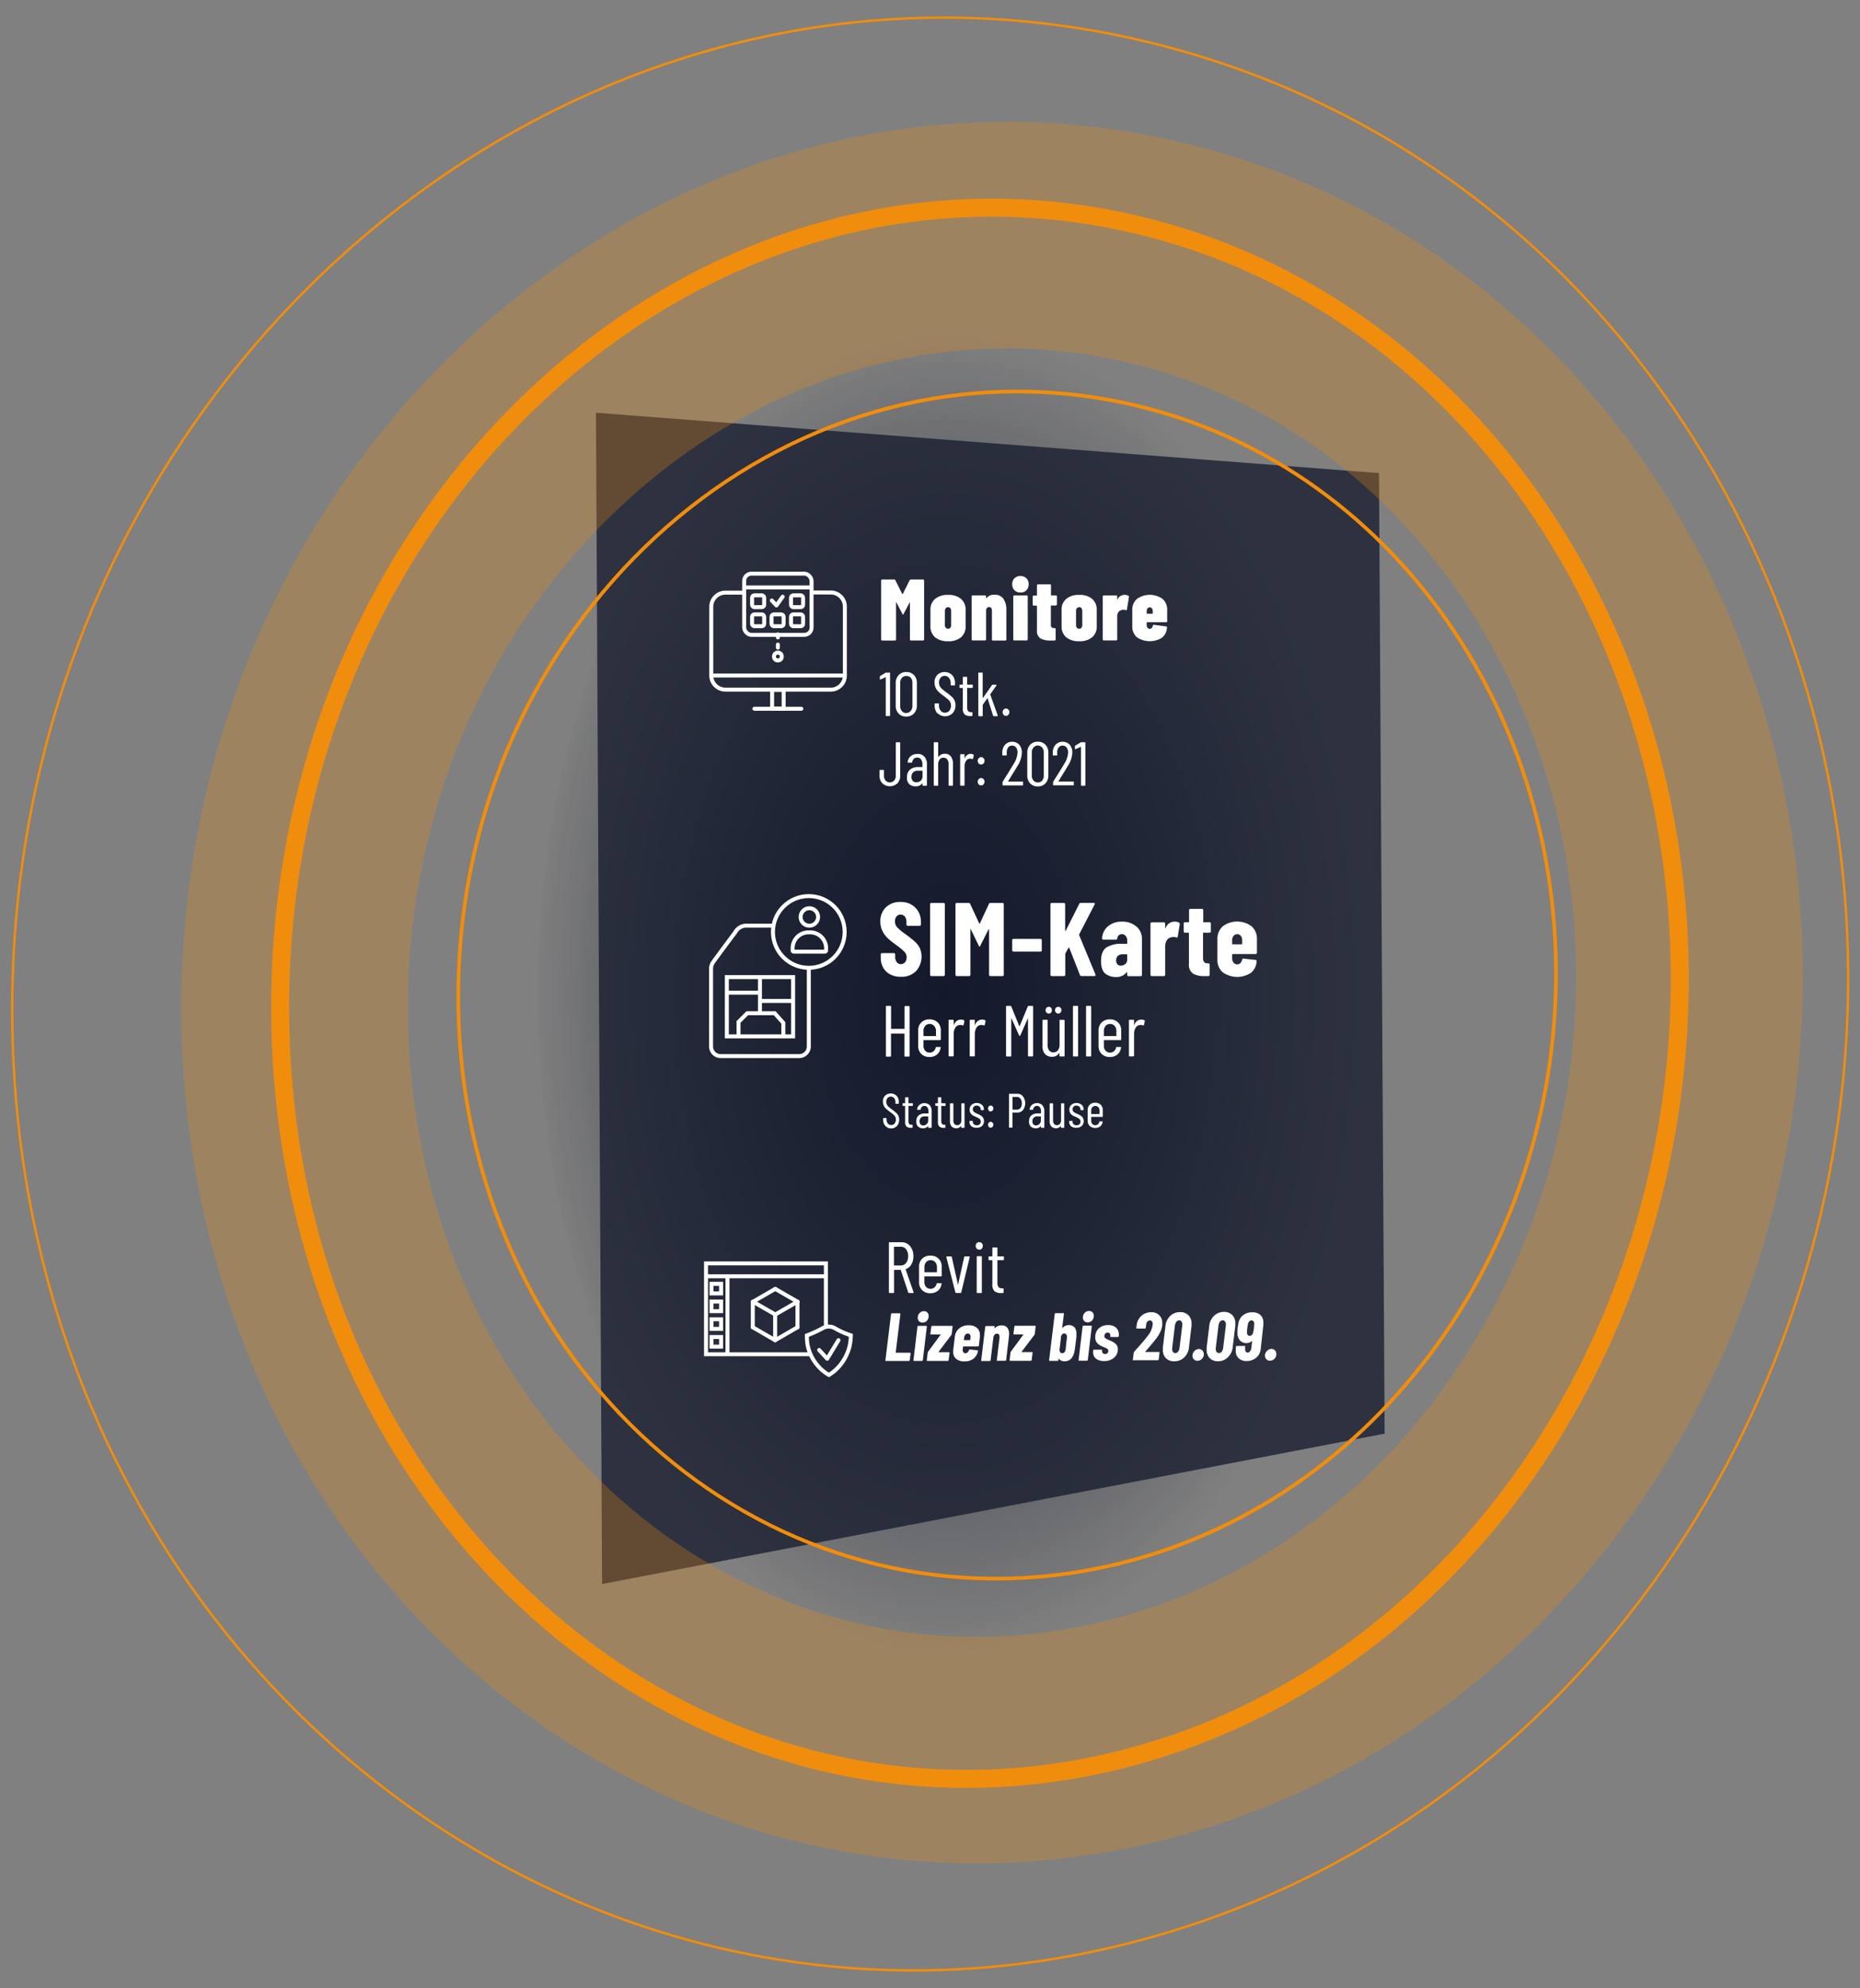 <?xml version="1.0" encoding="UTF-8"?>
<svg xmlns="http://www.w3.org/2000/svg" xmlns:xlink="http://www.w3.org/1999/xlink" viewBox="0 0 467.94 500">
  <rect x="0" y="0" width="467.94" height="500" fill="#808080" stroke="none"/>
  <defs>
    <radialGradient id="a" cx="1280.77" cy="250" r="167.16" gradientTransform="translate(-568.81) scale(0.63 1)" gradientUnits="userSpaceOnUse">
      <stop offset="0" stop-color="#13182b"></stop>
      <stop offset="1" stop-color="#13182b" stop-opacity="0"></stop>
    </radialGradient>
  </defs>
  <g style="isolation:isolate">
    <ellipse cx="240.97" cy="250" rx="105.69" ry="167.16" style="mix-blend-mode:multiply;fill:url(#a)"></ellipse>
    <path d="M149.93,103.79l197,15.19,1.42,241.56L151.47,398.36Z" style="fill:#13182b;fill-rule:evenodd;opacity:0.75"></path>
    <path d="M222.76,342.19a.14.14,0,0,1,0-.14l1.41-11.58a.29.29,0,0,1,.08-.14.2.2,0,0,1,.14-.06h1.94c.12,0,.19.06.19.2l-1.17,9.62c0,.06,0,.09.07.09h3.47c.13,0,.19.07.19.21l-.2,1.66a.36.36,0,0,1-.08.15.2.2,0,0,1-.15.06H222.9A.17.17,0,0,1,222.76,342.19Z" style="fill:#fff"></path>
    <path d="M229.81,342.18a.17.17,0,0,1,0-.14l1-8.39a.28.28,0,0,1,.08-.15.2.2,0,0,1,.15-.06H233a.18.18,0,0,1,.17.21l-1,8.39a.29.29,0,0,1-.08.14.25.25,0,0,1-.16.06H230A.18.18,0,0,1,229.81,342.18Zm1.41-9.9a1.18,1.18,0,0,1-.33-.87,1.65,1.65,0,0,1,.45-1.19,1.43,1.43,0,0,1,1.11-.48,1.11,1.11,0,0,1,.86.34,1.18,1.18,0,0,1,.32.88,1.65,1.65,0,0,1-.43,1.18,1.45,1.45,0,0,1-1.11.46A1.17,1.17,0,0,1,231.22,332.28Z" style="fill:#fff"></path>
    <path d="M233.17,342.18a.16.16,0,0,1,0-.15l.22-1.84a.42.42,0,0,1,.1-.26l3.1-4.22c0-.07,0-.1,0-.1H234.2a.16.16,0,0,1-.13-.06.15.15,0,0,1,0-.14l.22-1.77a.17.17,0,0,1,.07-.14.22.22,0,0,1,.15-.06h5a.18.18,0,0,1,.14.06.19.19,0,0,1,0,.15l-.22,1.83a.66.66,0,0,1-.1.26l-3.19,4.21c0,.07,0,.1,0,.1h2.6a.18.18,0,0,1,.14.06.16.16,0,0,1,0,.15l-.22,1.78a.2.2,0,0,1-.06.14.25.25,0,0,1-.16.06H233.3A.16.16,0,0,1,233.17,342.18Z" style="fill:#fff"></path>
    <path d="M246.18,338.55a.2.2,0,0,1-.14.06h-3.67c-.05,0-.08,0-.08.09l-.09.62a1,1,0,0,0,.15.71.64.64,0,0,0,.54.28.73.73,0,0,0,.53-.22,1.35,1.35,0,0,0,.34-.54c.06-.13.14-.2.26-.18l1.86.2c.14,0,.19.1.16.22a3.14,3.14,0,0,1-1.12,1.89,3.57,3.57,0,0,1-2.29.68,3.1,3.1,0,0,1-2.08-.63,2.17,2.17,0,0,1-.74-1.76c0-.1,0-.26,0-.46l.41-3.34a3.07,3.07,0,0,1,1.09-2.09,3.58,3.58,0,0,1,2.4-.79,3.1,3.1,0,0,1,2.08.65,2.29,2.29,0,0,1,.74,1.79c0,.08,0,.23,0,.43l-.27,2.24A.28.28,0,0,1,246.18,338.55Zm-3.3-2.91a1.22,1.22,0,0,0-.31.7l-.08.6c0,.05,0,.08.09.08H244a.11.11,0,0,0,.1-.09l.07-.6a1,1,0,0,0-.15-.7.63.63,0,0,0-.54-.27A.78.78,0,0,0,242.88,335.64Z" style="fill:#fff"></path>
    <path d="M253.39,333.85a2.48,2.48,0,0,1,.48,1.63,4.67,4.67,0,0,1-.05.72l-.69,5.81a.29.29,0,0,1-.08.14.2.2,0,0,1-.14.06h-2a.15.15,0,0,1-.13,0,.16.16,0,0,1,0-.15l.68-5.62a1.38,1.38,0,0,0,0-.25c0-.53-.22-.79-.64-.79a.78.78,0,0,0-.61.28,1.5,1.5,0,0,0-.31.8l-.68,5.58a.28.28,0,0,1-.08.15.18.18,0,0,1-.14.06h-2a.17.17,0,0,1-.14-.06.14.14,0,0,1,0-.14l1-8.39a.28.28,0,0,1,.08-.15.2.2,0,0,1,.14-.06h2a.16.16,0,0,1,.13.06.14.14,0,0,1,0,.14l0,.34s0,.06,0,.06.06,0,.12-.09a2.09,2.09,0,0,1,1.57-.65A1.79,1.79,0,0,1,253.39,333.85Z" style="fill:#fff"></path>
    <path d="M254,342.15a.17.17,0,0,1,0-.14l.22-1.85a.37.37,0,0,1,.1-.26l3.1-4.22c0-.06,0-.1,0-.1h-2.31a.18.18,0,0,1-.14-.06.17.17,0,0,1,0-.14l.22-1.76a.18.18,0,0,1,.07-.15.2.2,0,0,1,.15-.06h5a.18.18,0,0,1,.14.06.19.19,0,0,1,0,.15l-.22,1.83a.61.61,0,0,1-.1.26l-3.2,4.21c0,.07,0,.11,0,.11h2.6a.18.18,0,0,1,.14.06.19.19,0,0,1,0,.15l-.22,1.78a.16.16,0,0,1-.07.14.2.2,0,0,1-.15.06h-5.19A.2.2,0,0,1,254,342.15Z" style="fill:#fff"></path>
    <path d="M270.33,333.8a2.53,2.53,0,0,1,.47,1.66,6.57,6.57,0,0,1,0,.72l-.19,1.61c-.13,1-.21,1.58-.23,1.68a4.42,4.42,0,0,1-.83,2.14,2.16,2.16,0,0,1-1.74.72,1.63,1.63,0,0,1-1.45-.68s0,0-.06,0a.08.08,0,0,0,0,.07l0,.31a.25.25,0,0,1-.08.14.2.2,0,0,1-.14.06h-2a.17.17,0,0,1-.14-.06.16.16,0,0,1,0-.15l1.41-11.57a.28.28,0,0,1,.08-.15.18.18,0,0,1,.14-.06h1.95a.17.17,0,0,1,.14.06.14.14,0,0,1,0,.14l-.44,3.55s0,0,0,0,.09,0,.17-.12a2,2,0,0,1,1.49-.62A1.88,1.88,0,0,1,270.33,333.8Zm-2.08,4c0-.09,0-.31.09-.65a8.68,8.68,0,0,0,.07-.95,1,1,0,0,0-.18-.63.56.56,0,0,0-.48-.23.69.69,0,0,0-.54.25,1.39,1.39,0,0,0-.31.68,1,1,0,0,0,0,.12.55.55,0,0,0,0,.18l-.34,2.81a1.08,1.08,0,0,0,.16.68.55.55,0,0,0,.51.24.71.71,0,0,0,.56-.24,1.43,1.43,0,0,0,.31-.68Z" style="fill:#fff"></path>
    <path d="M271.36,342.13a.16.16,0,0,1,0-.15l1-8.39a.25.25,0,0,1,.08-.14.2.2,0,0,1,.14-.06h1.95a.17.17,0,0,1,.14.06.16.16,0,0,1,0,.15l-1,8.39a.22.22,0,0,1-.09.14.2.2,0,0,1-.15.06H271.5A.17.17,0,0,1,271.36,342.13Zm1.41-9.91a1.18,1.18,0,0,1-.33-.87,1.68,1.68,0,0,1,.44-1.19,1.46,1.46,0,0,1,1.12-.47,1.14,1.14,0,0,1,.86.33,1.24,1.24,0,0,1,.32.88,1.66,1.66,0,0,1-.44,1.18,1.47,1.47,0,0,1-1.1.47A1.16,1.16,0,0,1,272.77,332.22Z" style="fill:#fff"></path>
    <path d="M275.77,341.71a1.94,1.94,0,0,1-.75-1.62,2.68,2.68,0,0,1,0-.34v-.12a.32.32,0,0,1,.08-.14.2.2,0,0,1,.15-.06h1.83c.12,0,.19,0,.19.12l0,.14a.67.67,0,0,0,.17.59.78.78,0,0,0,.58.23.81.81,0,0,0,.59-.23.85.85,0,0,0,.22-.58.61.61,0,0,0-.29-.52,3.61,3.61,0,0,0-.65-.33,4.17,4.17,0,0,1-.48-.19,3.56,3.56,0,0,1-1.32-.84,2,2,0,0,1-.54-1.48,3.47,3.47,0,0,1,0-.38,2.88,2.88,0,0,1,1-2,3.39,3.39,0,0,1,2.21-.72,2.9,2.9,0,0,1,2,.63,2.21,2.21,0,0,1,.71,1.73,4.06,4.06,0,0,1,0,.42.36.36,0,0,1-.08.15.2.2,0,0,1-.15.06h-1.78a.15.15,0,0,1-.13-.05.11.11,0,0,1,0-.12l0-.17a.75.75,0,0,0-.15-.56.63.63,0,0,0-.5-.21.75.75,0,0,0-.62.27.89.89,0,0,0-.22.6.67.67,0,0,0,.3.59,5.69,5.69,0,0,0,.93.46,5.49,5.49,0,0,1,1.55.87,1.77,1.77,0,0,1,.6,1.45,2.65,2.65,0,0,1-1,2.13,3.74,3.74,0,0,1-2.46.79A3.22,3.22,0,0,1,275.77,341.71Z" style="fill:#fff"></path>
    <path d="M285,342.11a.16.16,0,0,1,0-.15l.22-1.73a.36.36,0,0,1,.1-.25c.35-.43.71-.84,1.08-1.24,1.15-1.31,2-2.29,2.44-2.93A5.16,5.16,0,0,0,290,333a1.07,1.07,0,0,0-.19-.69.61.61,0,0,0-.51-.24.83.83,0,0,0-.66.32,1.33,1.33,0,0,0-.3.81l-.08.71a.31.31,0,0,1-.09.14.24.24,0,0,1-.15.06h-2a.18.18,0,0,1-.14-.06.14.14,0,0,1,0-.14l.1-.81a3.66,3.66,0,0,1,1.24-2.25,3.71,3.71,0,0,1,2.43-.85,2.69,2.69,0,0,1,2,.75,2.74,2.74,0,0,1,.75,2,4.83,4.83,0,0,1,0,.53,5.68,5.68,0,0,1-.49,1.69,10.51,10.51,0,0,1-1.09,1.74c-.58.75-1.33,1.64-2.23,2.67l-.48.55a.07.07,0,0,0,0,.07.06.06,0,0,0,.06,0h3.41a.16.16,0,0,1,.13.06.15.15,0,0,1,0,.14l-.2,1.66a.21.21,0,0,1-.07.15.25.25,0,0,1-.16.06h-6.14A.17.17,0,0,1,285,342.11Z" style="fill:#fff"></path>
    <path d="M293.32,341.56a2.91,2.91,0,0,1-.77-2.11c0-.12,0-.31,0-.56l.66-5.45a4,4,0,0,1,1.2-2.51,3.46,3.46,0,0,1,2.46-.95,2.84,2.84,0,0,1,2.12.78,2.91,2.91,0,0,1,.78,2.13,4.8,4.8,0,0,1,0,.54l-.66,5.45a3.93,3.93,0,0,1-1.2,2.51,3.53,3.53,0,0,1-2.49.95A2.81,2.81,0,0,1,293.32,341.56Zm3.05-1.63a1.76,1.76,0,0,0,.37-.91l.7-5.72a1.63,1.63,0,0,0,0-.24,1.2,1.2,0,0,0-.21-.74.72.72,0,0,0-.59-.27.85.85,0,0,0-.68.35,1.81,1.81,0,0,0-.37.9l-.69,5.72a1.51,1.51,0,0,0,0,.26,1.16,1.16,0,0,0,.21.72.68.68,0,0,0,.57.27A.85.85,0,0,0,296.37,339.93Z" style="fill:#fff"></path>
    <path d="M300.34,341.85a1.32,1.32,0,0,1-.34-.93,1.53,1.53,0,0,1,.24-.82,1.81,1.81,0,0,1,.61-.62,1.45,1.45,0,0,1,.75-.23,1.21,1.21,0,0,1,.89.38,1.29,1.29,0,0,1,.37.92,1.67,1.67,0,0,1-.47,1.17,1.53,1.53,0,0,1-1.14.49A1.2,1.2,0,0,1,300.34,341.85Z" style="fill:#fff"></path>
    <path d="M304.35,341.54a2.84,2.84,0,0,1-.78-2.1,4.93,4.93,0,0,1,0-.57l.66-5.44a4,4,0,0,1,1.19-2.51,3.47,3.47,0,0,1,2.46-1,2.87,2.87,0,0,1,2.13.79,2.9,2.9,0,0,1,.77,2.12c0,.11,0,.3,0,.55l-.66,5.44a4,4,0,0,1-1.21,2.51,3.46,3.46,0,0,1-2.48,1A2.77,2.77,0,0,1,304.35,341.54Zm3-1.63a1.84,1.84,0,0,0,.37-.91l.69-5.71a1.44,1.44,0,0,0,0-.24,1.18,1.18,0,0,0-.22-.74.71.71,0,0,0-.59-.27.82.82,0,0,0-.67.34,1.76,1.76,0,0,0-.37.91l-.7,5.72a1.63,1.63,0,0,0,0,.25,1.2,1.2,0,0,0,.2.72.68.68,0,0,0,.57.27A.87.87,0,0,0,307.4,339.91Z" style="fill:#fff"></path>
    <path d="M317.18,339.2a3.35,3.35,0,0,1-1.13,2.23,3.62,3.62,0,0,1-2.42.84,2.75,2.75,0,0,1-2-.69,2.44,2.44,0,0,1-.74-1.88c0-.1,0-.27,0-.49l.05-.52a.22.22,0,0,1,.09-.14.2.2,0,0,1,.15-.06h1.93a.17.17,0,0,1,.14.06.16.16,0,0,1,0,.15l0,.37a1.35,1.35,0,0,0,0,.23,1,1,0,0,0,.17.61.49.49,0,0,0,.41.24.83.83,0,0,0,.64-.3,1.39,1.39,0,0,0,.33-.78l.21-1.73a0,0,0,0,0,0-.06.11.11,0,0,0-.07,0,2.11,2.11,0,0,1-1.32.48,2.13,2.13,0,0,1-1.68-.68,2.66,2.66,0,0,1-.61-1.85,3.44,3.44,0,0,1,0-.36,9.13,9.13,0,0,1,.05-1c.07-.45.13-.79.17-1a3.21,3.21,0,0,1,1.15-2.09,3.61,3.61,0,0,1,2.34-.75,2.86,2.86,0,0,1,2.07.68,2.55,2.55,0,0,1,.72,2,3.49,3.49,0,0,1-.05.95Zm-1.72-5.15c0-.23.05-.59.07-1.07a1.06,1.06,0,0,0-.16-.68.63.63,0,0,0-.53-.24.76.76,0,0,0-.56.26,1.51,1.51,0,0,0-.34.72c-.08.48-.13.81-.16,1a9,9,0,0,0-.06,1.06,1,1,0,0,0,.17.62.61.61,0,0,0,.5.22.8.8,0,0,0,.56-.23,1.26,1.26,0,0,0,.33-.65C315.34,334.75,315.41,334.41,315.46,334.05Z" style="fill:#fff"></path>
    <path d="M318.59,341.82a1.29,1.29,0,0,1-.34-.93,1.33,1.33,0,0,1,.24-.81,1.73,1.73,0,0,1,.61-.62,1.37,1.37,0,0,1,.75-.23,1.2,1.2,0,0,1,.89.37,1.29,1.29,0,0,1,.36.93,1.6,1.6,0,0,1-.46,1.16,1.54,1.54,0,0,1-1.14.5A1.17,1.17,0,0,1,318.59,341.82Z" style="fill:#fff"></path>
    <path d="M228.48,325l-1.87-5.65s0,0-.07,0H225s-.08,0-.08.07V325a.16.16,0,0,1-.18.18h-.92a.17.17,0,0,1-.19-.18V312.58a.17.17,0,0,1,.19-.18h3a2.69,2.69,0,0,1,2.15,1,3.81,3.81,0,0,1,.82,2.53,3.92,3.92,0,0,1-.51,2.05,2.68,2.68,0,0,1-1.38,1.18.07.07,0,0,0-.06.09l2,5.73,0,.07c0,.08-.05.12-.16.12h-1A.21.21,0,0,1,228.48,325ZM224.9,313.6v4.58c0,.05,0,.07.08.07h1.63a1.64,1.64,0,0,0,1.35-.65,2.64,2.64,0,0,0,.51-1.69,2.73,2.73,0,0,0-.51-1.74,1.63,1.63,0,0,0-1.35-.64H225S224.9,313.55,224.9,313.6Z" style="fill:#fff"></path>
    <path d="M236.77,321h-4.14s-.08,0-.08.07v1.33a1.81,1.81,0,0,0,.43,1.24,1.56,1.56,0,0,0,2.11.13,1.65,1.65,0,0,0,.53-.92.21.21,0,0,1,.2-.16l.91,0a.18.18,0,0,1,.13.06.14.14,0,0,1,0,.14,2.6,2.6,0,0,1-.89,1.7,2.84,2.84,0,0,1-1.91.63,2.79,2.79,0,0,1-2.06-.76,2.7,2.7,0,0,1-.78-2v-3.92a2.69,2.69,0,0,1,.78-2,2.75,2.75,0,0,1,2.06-.77,2.8,2.8,0,0,1,2.08.77,2.72,2.72,0,0,1,.77,2v2.27A.16.16,0,0,1,236.77,321ZM233,317.4a1.89,1.89,0,0,0-.43,1.27v1.21a.07.07,0,0,0,.08.08h3a.07.07,0,0,0,.07-.08v-1.21a1.85,1.85,0,0,0-.44-1.27,1.47,1.47,0,0,0-1.14-.48A1.42,1.42,0,0,0,233,317.4Z" style="fill:#fff"></path>
    <path d="M240.35,325l-2.26-8.83,0-.07c0-.09.06-.13.17-.13h1a.18.18,0,0,1,.2.17l1.56,7s0,.05,0,.05,0,0,0-.05l1.54-7a.19.19,0,0,1,.2-.17l1.06,0a.15.15,0,0,1,.13.06.13.13,0,0,1,0,.14L241.84,325a.18.18,0,0,1-.2.16h-1.09A.18.18,0,0,1,240.35,325Z" style="fill:#fff"></path>
    <path d="M245.72,314a1,1,0,0,1-.25-.7.92.92,0,0,1,.25-.66.9.9,0,0,1,.66-.26.82.82,0,0,1,.62.26.92.92,0,0,1,.25.66,1,1,0,0,1-.25.7.8.8,0,0,1-.62.27A.87.87,0,0,1,245.72,314Zm0,10.91v-8.83c0-.12.06-.18.19-.18h.92a.16.16,0,0,1,.18.18V325a.16.16,0,0,1-.18.18h-.92C245.78,325.13,245.72,325.07,245.72,325Z" style="fill:#fff"></path>
    <path d="M252.35,316.91H251c-.05,0-.07,0-.07.07v5.56a1.75,1.75,0,0,0,.29,1.15,1.12,1.12,0,0,0,.89.3h.18a.17.17,0,0,1,.19.18V325a.17.17,0,0,1-.19.18h-.45a2.48,2.48,0,0,1-1.63-.46,2.21,2.21,0,0,1-.55-1.75V317c0-.05,0-.07-.07-.07h-.71a.17.17,0,0,1-.18-.19v-.6a.16.16,0,0,1,.18-.18h.71c.05,0,.07,0,.07-.07v-2a.16.16,0,0,1,.18-.18h.91a.16.16,0,0,1,.18.18v2c0,.05,0,.07.07.07h1.38c.13,0,.19.06.19.18v.6A.17.17,0,0,1,252.35,316.91Z" style="fill:#fff"></path>
    <path d="M221.76,161a.26.26,0,0,1-.08-.19V146a.27.27,0,0,1,.27-.27h3a.32.32,0,0,1,.31.2l1.73,3.44c0,.06.08.06.13,0l1.73-3.44a.34.34,0,0,1,.31-.2h3.06a.27.27,0,0,1,.27.27v14.8a.27.27,0,0,1-.27.27h-3.11A.25.25,0,0,1,229,161a.22.22,0,0,1-.08-.19v-9.22c0-.06,0-.09,0-.1a.1.1,0,0,0-.09.06l-1.51,2.85c-.06.13-.11.19-.14.19s-.08-.06-.15-.19l-1.51-2.9s-.06-.06-.09-.05,0,0,0,.1v9.26a.26.26,0,0,1-.08.19.25.25,0,0,1-.18.08H222A.26.26,0,0,1,221.76,161Z" style="fill:#fff"></path>
    <path d="M235.24,160.26a3.51,3.51,0,0,1-1.16-2.8v-4.09a3.45,3.45,0,0,1,1.18-2.76,4.8,4.8,0,0,1,3.27-1,4.72,4.72,0,0,1,3.24,1,3.5,3.5,0,0,1,1.16,2.76v4.09a3.51,3.51,0,0,1-1.15,2.8,4.84,4.84,0,0,1-3.25,1A4.93,4.93,0,0,1,235.24,160.26Zm3.85-2.4a1.12,1.12,0,0,0,.2-.68v-3.53a1.16,1.16,0,0,0-.2-.7.7.7,0,0,0-.56-.26.74.74,0,0,0-.58.26,1,1,0,0,0-.23.7v3.53a1,1,0,0,0,.22.68.73.73,0,0,0,.59.26A.7.7,0,0,0,239.09,157.86Z" style="fill:#fff"></path>
    <path d="M252.44,150.58a4.81,4.81,0,0,1,.74,2.85v7.38a.25.25,0,0,1-.07.19.29.29,0,0,1-.19.08h-3.11a.27.27,0,0,1-.19-.08.25.25,0,0,1-.07-.19v-7.14c0-.65-.24-1-.71-1a.67.67,0,0,0-.56.26,1.18,1.18,0,0,0-.2.75v7.11a.26.26,0,0,1-.08.19.25.25,0,0,1-.18.08H244.7a.25.25,0,0,1-.18-.08.26.26,0,0,1-.08-.19V150a.26.26,0,0,1,.08-.19.25.25,0,0,1,.18-.08h3.12a.25.25,0,0,1,.18.08.26.26,0,0,1,.08.19v.43s0,.05,0,.05.12-.05.18-.13a2.25,2.25,0,0,1,1.84-.79A2.68,2.68,0,0,1,252.44,150.58Z" style="fill:#fff"></path>
    <path d="M255.22,148.44a2.05,2.05,0,0,1-.57-1.51,2,2,0,0,1,.57-1.5,2.2,2.2,0,0,1,3,0,2,2,0,0,1,.57,1.5,2.09,2.09,0,0,1-.56,1.51,2,2,0,0,1-1.5.57A2,2,0,0,1,255.22,148.44ZM255,161a.26.26,0,0,1-.08-.19V150a.26.26,0,0,1,.08-.19.25.25,0,0,1,.18-.08h3.11a.27.27,0,0,1,.27.27v10.79a.27.27,0,0,1-.27.27h-3.11A.25.25,0,0,1,255,161Z" style="fill:#fff"></path>
    <path d="M265.79,152.19a.22.22,0,0,1-.19.08h-1.11a.1.1,0,0,0-.11.11v4.69a1,1,0,0,0,.2.7.85.85,0,0,0,.63.18h.11a.24.24,0,0,1,.18.07.24.24,0,0,1,.08.19v2.6a.22.22,0,0,1-.08.19.25.25,0,0,1-.18.08h-1a5,5,0,0,1-2.57-.53,2.19,2.19,0,0,1-.87-2v-6.13a.1.1,0,0,0-.11-.11h-.7a.27.27,0,0,1-.26-.26v-2a.22.22,0,0,1,.08-.19.25.25,0,0,1,.18-.08h.7c.08,0,.11,0,.11-.11v-2.43A.29.29,0,0,1,261,147a.25.25,0,0,1,.19-.07h2.95a.25.25,0,0,1,.19.07.29.29,0,0,1,.08.19v2.43c0,.08,0,.11.11.11h1.11a.27.27,0,0,1,.27.27v2A.25.25,0,0,1,265.79,152.19Z" style="fill:#fff"></path>
    <path d="M268.23,160.26a3.51,3.51,0,0,1-1.16-2.8v-4.09a3.45,3.45,0,0,1,1.18-2.76,4.8,4.8,0,0,1,3.27-1,4.7,4.7,0,0,1,3.24,1,3.5,3.5,0,0,1,1.16,2.76v4.09a3.51,3.51,0,0,1-1.15,2.8,4.84,4.84,0,0,1-3.25,1A4.93,4.93,0,0,1,268.23,160.26Zm3.85-2.4a1.12,1.12,0,0,0,.2-.68v-3.53a1.16,1.16,0,0,0-.2-.7.7.7,0,0,0-.56-.26.74.74,0,0,0-.58.26,1,1,0,0,0-.23.7v3.53a1,1,0,0,0,.22.68.73.73,0,0,0,.59.26A.7.7,0,0,0,272.08,157.86Z" style="fill:#fff"></path>
    <path d="M283.89,149.84a.28.28,0,0,1,.13.33l-.5,3.09c0,.16-.12.22-.31.17a1.9,1.9,0,0,0-.54-.09,1.78,1.78,0,0,0-.7.14,1.17,1.17,0,0,0-.65.54,1.74,1.74,0,0,0-.25.92v5.85a.27.27,0,0,1-.27.27h-3.11a.25.25,0,0,1-.18-.08.26.26,0,0,1-.08-.19V150a.26.26,0,0,1,.08-.19.25.25,0,0,1,.18-.08h3.11a.27.27,0,0,1,.27.27v.7c0,.05,0,.09,0,.09s0,0,.08-.05A1.88,1.88,0,0,1,283,149.6,1.59,1.59,0,0,1,283.89,149.84Z" style="fill:#fff"></path>
    <path d="M293.57,156.4a.29.29,0,0,1-.19.08H288.6a.1.1,0,0,0-.11.11v.59a1.1,1.1,0,0,0,.21.7.7.7,0,0,0,.56.26.63.63,0,0,0,.5-.22,1.11,1.11,0,0,0,.27-.54c0-.19.12-.27.28-.25l3.05.4a.24.24,0,0,1,.22.28,3.42,3.42,0,0,1-1.21,2.54,5.81,5.81,0,0,1-6.35-.09,3.48,3.48,0,0,1-1.16-2.8v-4.09a3.5,3.5,0,0,1,1.17-2.75,5.54,5.54,0,0,1,6.45,0,3.5,3.5,0,0,1,1.16,2.76v2.84A.25.25,0,0,1,293.57,156.4ZM288.7,153a1.1,1.1,0,0,0-.21.7v.53a.1.1,0,0,0,.11.11h1.3a.1.1,0,0,0,.11-.11v-.53a1.09,1.09,0,0,0-.21-.69.65.65,0,0,0-.54-.27A.7.7,0,0,0,288.7,153Z" style="fill:#fff"></path>
    <path d="M222.92,169.14h.85a.13.13,0,0,1,.15.15v10.62c0,.11,0,.16-.15.16H223a.14.14,0,0,1-.16-.16v-9.57s0,0,0-.05h0l-1.3.58-.06,0c-.09,0-.13,0-.13-.14v-.57a.22.22,0,0,1,.11-.18l1.36-.81A.31.31,0,0,1,222.92,169.14Z" style="fill:#fff"></path>
    <path d="M226.07,179.45a2.84,2.84,0,0,1-.73-2v-5.65a2.87,2.87,0,0,1,.73-2A2.51,2.51,0,0,1,228,169a2.58,2.58,0,0,1,1.94.77,2.83,2.83,0,0,1,.73,2v5.65a2.8,2.8,0,0,1-.73,2,2.55,2.55,0,0,1-1.94.78A2.48,2.48,0,0,1,226.07,179.45Zm3.05-.68a1.88,1.88,0,0,0,.43-1.28v-5.77a1.91,1.91,0,0,0-.43-1.29A1.47,1.47,0,0,0,228,170a1.43,1.43,0,0,0-1.11.48,1.91,1.91,0,0,0-.42,1.29v5.77a1.88,1.88,0,0,0,.42,1.28,1.41,1.41,0,0,0,1.11.49A1.44,1.44,0,0,0,229.12,178.77Z" style="fill:#fff"></path>
    <path d="M235.85,179.43a2.84,2.84,0,0,1-.71-2v-.37c0-.11.05-.16.15-.16h.78a.14.14,0,0,1,.16.16v.32a2,2,0,0,0,.42,1.34,1.34,1.34,0,0,0,1.08.51,1.38,1.38,0,0,0,1.09-.49,2.08,2.08,0,0,0,.23-2.19,2.22,2.22,0,0,0-.55-.67c-.22-.2-.59-.49-1.11-.88a14.21,14.21,0,0,1-1.24-1,3.21,3.21,0,0,1-.74-1,3,3,0,0,1-.29-1.36,2.67,2.67,0,0,1,.7-1.93,2.71,2.71,0,0,1,3.73.07,2.92,2.92,0,0,1,.71,2.05v.39a.14.14,0,0,1-.16.16h-.78a.14.14,0,0,1-.15-.16v-.41a2,2,0,0,0-.42-1.33,1.33,1.33,0,0,0-1.1-.51,1.32,1.32,0,0,0-1,.45,1.78,1.78,0,0,0-.41,1.25,1.94,1.94,0,0,0,.18.86,2.41,2.41,0,0,0,.54.69c.24.22.6.51,1.06.86a15.61,15.61,0,0,1,1.4,1.12,3,3,0,0,1,.71.93,2.73,2.73,0,0,1,.25,1.23,2.84,2.84,0,0,1-.73,2,2.68,2.68,0,0,1-3.77,0Z" style="fill:#fff"></path>
    <path d="M244.57,173h-1.19a.05.05,0,0,0-.06.06v4.78a1.46,1.46,0,0,0,.25,1,1,1,0,0,0,.76.26h.16c.11,0,.16,0,.16.15v.67a.14.14,0,0,1-.16.16h-.39a2.12,2.12,0,0,1-1.4-.4,1.92,1.92,0,0,1-.47-1.5v-5.11s0-.06-.07-.06h-.6a.14.14,0,0,1-.16-.16v-.52c0-.1,0-.15.16-.15h.6c.05,0,.07,0,.07-.06v-1.75c0-.11.05-.16.15-.16h.78a.14.14,0,0,1,.16.16v1.75a.05.05,0,0,0,.06.06h1.19a.14.14,0,0,1,.16.15v.52A.15.15,0,0,1,244.57,173Z" style="fill:#fff"></path>
    <path d="M246.12,179.91V169.29a.13.13,0,0,1,.15-.15h.8a.13.13,0,0,1,.15.15v6.28a.07.07,0,0,0,0,.05s0,0,0,0l2.35-3.34a.2.2,0,0,1,.18-.09h.82a.14.14,0,0,1,.12.05s0,.08,0,.14l-1.55,2.21a.08.08,0,0,0,0,.1L251,179.9V180c0,.07,0,.11-.14.11h-.82a.18.18,0,0,1-.19-.12l-1.39-4.35c0-.06,0-.06-.09,0l-1.14,1.62a.12.12,0,0,0,0,.08v2.62c0,.11-.05.16-.15.16h-.8C246.17,180.07,246.12,180,246.12,179.91Z" style="fill:#fff"></path>
    <path d="M252.48,179.76a1,1,0,0,1-.24-.66.9.9,0,0,1,.26-.65.77.77,0,0,1,.58-.27.8.8,0,0,1,.6.27.9.9,0,0,1,.26.65.92.92,0,0,1-.25.66.8.8,0,0,1-.61.26A.76.76,0,0,1,252.48,179.76Z" style="fill:#fff"></path>
    <path d="M222,197a2.59,2.59,0,0,1-.72-1.91v-1.31a.14.14,0,0,1,.16-.16h.79a.14.14,0,0,1,.16.16v1.33a1.74,1.74,0,0,0,.41,1.19,1.47,1.47,0,0,0,2.14,0,1.7,1.7,0,0,0,.42-1.19v-8.28a.14.14,0,0,1,.16-.16h.79a.14.14,0,0,1,.16.16v8.26a2.59,2.59,0,0,1-.72,1.91,2.77,2.77,0,0,1-3.75,0Z" style="fill:#fff"></path>
    <path d="M232.55,190.28a2.7,2.7,0,0,1,.65,1.9v5.26a.14.14,0,0,1-.16.16h-.79a.14.14,0,0,1-.16-.16V197s0,0,0,0,0,0-.06,0a2,2,0,0,1-1.71.75,2.37,2.37,0,0,1-1.5-.49,2.09,2.09,0,0,1-.63-1.74,2.36,2.36,0,0,1,.77-2,3.11,3.11,0,0,1,2-.61H232s.06,0,.06-.07v-.61a2.08,2.08,0,0,0-.35-1.25,1.12,1.12,0,0,0-1-.46,1.16,1.16,0,0,0-.81.31,1.18,1.18,0,0,0-.39.79.16.16,0,0,1-.18.16h-.85a.14.14,0,0,1-.12,0,.11.11,0,0,1,0-.11,2.11,2.11,0,0,1,.74-1.49,2.48,2.48,0,0,1,1.66-.57A2.21,2.21,0,0,1,232.55,190.28Zm-.92,6.06a1.46,1.46,0,0,0,.46-1.15v-1.31a.05.05,0,0,0-.06-.06h-1.09a1.72,1.72,0,0,0-1.19.39,1.53,1.53,0,0,0-.44,1.18,1.39,1.39,0,0,0,.34,1,1.18,1.18,0,0,0,.88.33A1.61,1.61,0,0,0,231.63,196.34Z" style="fill:#fff"></path>
    <path d="M239.22,190.24a2.87,2.87,0,0,1,.52,1.83v5.37a.14.14,0,0,1-.15.16h-.8a.14.14,0,0,1-.15-.16v-5.28a1.89,1.89,0,0,0-.33-1.19,1.11,1.11,0,0,0-.92-.42,1.2,1.2,0,0,0-1,.45,2,2,0,0,0-.36,1.24v5.2a.14.14,0,0,1-.15.16h-.8a.15.15,0,0,1-.16-.16V186.82a.14.14,0,0,1,.16-.16h.8c.1,0,.15.05.15.16v3.54s0,0,0,0a0,0,0,0,0,.05,0,1.9,1.9,0,0,1,1.62-.8A1.78,1.78,0,0,1,239.22,190.24Z" style="fill:#fff"></path>
    <path d="M244.9,189.79a.17.17,0,0,1,.08.2l-.18.8c0,.09-.07.12-.2.09a1.08,1.08,0,0,0-.42-.08l-.23,0a1.15,1.15,0,0,0-.93.58,2.43,2.43,0,0,0-.36,1.35v4.69a.14.14,0,0,1-.15.16h-.8a.14.14,0,0,1-.15-.16v-7.59c0-.11.05-.16.15-.16h.8c.1,0,.15.05.15.16v.94s0,0,0,0l.05,0a1.56,1.56,0,0,1,1.49-1.19A1.22,1.22,0,0,1,244.9,189.79Z" style="fill:#fff"></path>
    <path d="M246.22,192a1,1,0,0,1-.24-.67.9.9,0,0,1,.26-.65.79.79,0,0,1,1.19,0,.9.9,0,0,1,.26.65,1,1,0,0,1-.25.67.79.79,0,0,1-.61.27A.78.78,0,0,1,246.22,192Zm0,5.25a1,1,0,0,1-.24-.67.88.88,0,0,1,.26-.65.79.79,0,0,1,1.19,0,.88.88,0,0,1,.26.65.92.92,0,0,1-.25.66.77.77,0,0,1-.61.28A.78.78,0,0,1,246.22,197.25Z" style="fill:#fff"></path>
    <path d="M252.22,197.44v-.7a.3.3,0,0,1,.07-.21l.54-.87c.92-1.45,1.64-2.63,2.17-3.53a6,6,0,0,0,1-2.84,2.07,2.07,0,0,0-.37-1.3,1.19,1.19,0,0,0-1-.48,1.16,1.16,0,0,0-1,.47,2,2,0,0,0-.35,1.26v.59c0,.11-.05.16-.15.16h-.82c-.1,0-.15-.05-.15-.16v-.62a2.88,2.88,0,0,1,.71-1.94,2.49,2.49,0,0,1,3.54,0,3,3,0,0,1,.67,2A6.58,6.58,0,0,1,256,192.6c-.6,1-1.16,1.91-1.69,2.75l-.32.54-.41.66a0,0,0,0,0,0,0s0,0,0,0h3.64c.11,0,.16.05.16.15v.66a.14.14,0,0,1-.16.16h-4.9A.15.15,0,0,1,252.22,197.44Z" style="fill:#fff"></path>
    <path d="M259.16,197a2.85,2.85,0,0,1-.72-2V189.3a2.84,2.84,0,0,1,.72-2,2.51,2.51,0,0,1,1.92-.77,2.54,2.54,0,0,1,1.94.77,2.84,2.84,0,0,1,.73,2V195a2.86,2.86,0,0,1-.73,2,2.58,2.58,0,0,1-1.94.77A2.55,2.55,0,0,1,259.16,197Zm3-.68a1.84,1.84,0,0,0,.43-1.28v-5.78a1.84,1.84,0,0,0-.43-1.28,1.45,1.45,0,0,0-1.13-.49A1.41,1.41,0,0,0,260,188a1.88,1.88,0,0,0-.42,1.28V195a1.88,1.88,0,0,0,.42,1.28,1.4,1.4,0,0,0,1.11.48A1.44,1.44,0,0,0,262.21,196.3Z" style="fill:#fff"></path>
    <path d="M264.94,197.44v-.7a.35.35,0,0,1,.06-.21l.54-.87c.92-1.45,1.65-2.63,2.18-3.53a6.13,6.13,0,0,0,1-2.84,2.07,2.07,0,0,0-.38-1.3,1.19,1.19,0,0,0-1-.48,1.13,1.13,0,0,0-1,.47,1.93,1.93,0,0,0-.36,1.26v.59c0,.11-.05.16-.15.16h-.81a.14.14,0,0,1-.16-.16v-.62a2.88,2.88,0,0,1,.71-1.94,2.49,2.49,0,0,1,3.54,0,2.9,2.9,0,0,1,.67,2,6.58,6.58,0,0,1-1.11,3.31c-.59,1-1.15,1.91-1.69,2.75l-.32.54c-.12.2-.25.42-.41.66a0,0,0,0,0,0,0,.05.05,0,0,0,.05,0H270a.13.13,0,0,1,.15.15v.66a.14.14,0,0,1-.15.16h-4.91A.14.14,0,0,1,264.94,197.44Z" style="fill:#fff"></path>
    <path d="M272.06,186.66h.84a.14.14,0,0,1,.16.16v10.62a.15.15,0,0,1-.16.16h-.8a.14.14,0,0,1-.15-.16v-9.57a0,0,0,0,0,0-.05h-.05l-1.3.58h-.06c-.08,0-.12,0-.12-.14v-.56a.22.22,0,0,1,.11-.19l1.35-.81A.43.43,0,0,1,272.06,186.66Z" style="fill:#fff"></path>
    <path d="M224,245.07a4.3,4.3,0,0,1-1.79-1.69,4.92,4.92,0,0,1-.63-2.51V240a.29.29,0,0,1,.09-.22.33.33,0,0,1,.23-.1h3a.3.3,0,0,1,.22.1.29.29,0,0,1,.09.22v.66a2,2,0,0,0,.41,1.31,1.29,1.29,0,0,0,1,.5,1.36,1.36,0,0,0,1.05-.47,1.81,1.81,0,0,0,.42-1.24,2,2,0,0,0-.51-1.35,14.55,14.55,0,0,0-2-1.67,25.76,25.76,0,0,1-2.13-1.68,6.6,6.6,0,0,1-1.39-1.82,5.12,5.12,0,0,1-.58-2.49,4.74,4.74,0,0,1,1.39-3.57,5,5,0,0,1,3.66-1.35,5.1,5.1,0,0,1,3.73,1.4,4.9,4.9,0,0,1,1.42,3.65v.63a.29.29,0,0,1-.09.22.3.3,0,0,1-.23.1h-3a.27.27,0,0,1-.22-.1.3.3,0,0,1-.1-.22v-.71a2,2,0,0,0-.4-1.3,1.37,1.37,0,0,0-1.09-.49,1.26,1.26,0,0,0-1,.46,1.94,1.94,0,0,0-.39,1.28,2.14,2.14,0,0,0,.5,1.39,12.6,12.6,0,0,0,2,1.68c1.08.79,1.9,1.44,2.45,1.93a5.48,5.48,0,0,1,1.29,1.67,5.45,5.45,0,0,1-1,5.86,5.11,5.11,0,0,1-3.7,1.37A5.61,5.61,0,0,1,224,245.07Z" style="fill:#fff"></path>
    <path d="M234.09,245.38a.32.32,0,0,1-.09-.23V227.39a.29.29,0,0,1,.09-.22.32.32,0,0,1,.23-.09h3.07a.31.31,0,0,1,.31.31v17.76a.32.32,0,0,1-.09.23.29.29,0,0,1-.22.09h-3.07A.32.32,0,0,1,234.09,245.38Z" style="fill:#fff"></path>
    <path d="M240.48,245.38a.29.29,0,0,1-.1-.23V227.39a.27.27,0,0,1,.1-.22.29.29,0,0,1,.22-.09h3a.36.36,0,0,1,.37.23l2.29,4.92q.08.15.15,0l2.29-4.92a.36.36,0,0,1,.37-.23h3.05a.31.31,0,0,1,.22.09.29.29,0,0,1,.09.22v17.76a.32.32,0,0,1-.09.23.31.31,0,0,1-.22.09h-3.08a.29.29,0,0,1-.22-.09.32.32,0,0,1-.09-.23V233.8c0-.07,0-.11-.07-.12s-.08,0-.09.1l-2.05,4.07c-.07.16-.13.23-.19.23s-.09-.07-.18-.23l-2-4.13c0-.05-.07-.08-.11-.08s0,0,0,.11v11.4a.31.31,0,0,1-.32.32H240.7A.29.29,0,0,1,240.48,245.38Z" style="fill:#fff"></path>
    <path d="M254.74,239.2a.29.29,0,0,1-.09-.22v-2.55a.29.29,0,0,1,.09-.22.34.34,0,0,1,.23-.1h6.8a.33.33,0,0,1,.23.1.29.29,0,0,1,.09.22V239a.29.29,0,0,1-.09.22.32.32,0,0,1-.23.09H255A.33.33,0,0,1,254.74,239.2Z" style="fill:#fff"></path>
    <path d="M264.36,245.38a.32.32,0,0,1-.09-.23V227.39a.29.29,0,0,1,.09-.22.31.31,0,0,1,.22-.09h3.08a.31.31,0,0,1,.31.31V234c0,.07,0,.11.07.12s.07,0,.09-.09l3.39-6.73a.4.4,0,0,1,.37-.23h3.26a.3.3,0,0,1,.25.09.27.27,0,0,1,0,.27L271.49,235a1.37,1.37,0,0,0,0,.16l4.12,9.93a.35.35,0,0,1,0,.16c0,.14-.09.21-.26.21h-3.29a.34.34,0,0,1-.36-.24L269,238.35s0-.08-.08-.07a.2.2,0,0,0-.1.07l-.76,1.36a.4.4,0,0,0-.06.16v5.28a.32.32,0,0,1-.09.23.29.29,0,0,1-.22.09h-3.08A.31.31,0,0,1,264.36,245.38Z" style="fill:#fff"></path>
    <path d="M285.89,233a4,4,0,0,1,1.4,3.18v9a.32.32,0,0,1-.09.23.33.33,0,0,1-.23.09H283.9a.33.33,0,0,1-.23-.09.32.32,0,0,1-.09-.23v-.57c0-.06,0-.09-.05-.11s-.07,0-.11.05a3.25,3.25,0,0,1-2.68,1.16,4.29,4.29,0,0,1-2.64-.84Q277,244,277,241.63t1.35-3.36a6.94,6.94,0,0,1,3.9-.92h1.21c.09,0,.13,0,.13-.13v-.66a1.81,1.81,0,0,0-.38-1.17,1.2,1.2,0,0,0-1-.46,1.06,1.06,0,0,0-.75.28,1.26,1.26,0,0,0-.38.77.31.31,0,0,1-.34.32l-3.15,0a.28.28,0,0,1-.32-.31,4.19,4.19,0,0,1,1.5-3.06,5.19,5.19,0,0,1,3.47-1.15A5.33,5.33,0,0,1,285.89,233Zm-2.79,9.45a1.36,1.36,0,0,0,.48-1.09v-1.24c0-.09,0-.13-.13-.13h-1.08a1.61,1.61,0,0,0-1.14.41,1.44,1.44,0,0,0-.43,1.11,1.37,1.37,0,0,0,.33,1,1.1,1.1,0,0,0,.85.34A1.71,1.71,0,0,0,283.1,242.41Z" style="fill:#fff"></path>
    <path d="M296.67,232.07a.37.37,0,0,1,.13.39l-.5,3.08c0,.19-.14.26-.37.21a2.08,2.08,0,0,0-.71-.11,2,2,0,0,0-.68.11,1.5,1.5,0,0,0-1,.75,2.57,2.57,0,0,0-.4,1.4v7.25a.32.32,0,0,1-.09.23.29.29,0,0,1-.22.09h-3.08a.31.31,0,0,1-.22-.09.32.32,0,0,1-.09-.23V232.28a.33.33,0,0,1,.09-.23.31.31,0,0,1,.22-.09h3.08a.29.29,0,0,1,.22.09.33.33,0,0,1,.09.23v1.08c0,.07,0,.1,0,.11s.06,0,.1-.06a2.37,2.37,0,0,1,2.23-1.63A2.07,2.07,0,0,1,296.67,232.07Z" style="fill:#fff"></path>
    <path d="M304.49,234.47a.33.33,0,0,1-.23.09h-1.47c-.09,0-.13.05-.13.14V241A1.48,1.48,0,0,0,303,242a1.1,1.1,0,0,0,.87.26H304a.29.29,0,0,1,.22.09.34.34,0,0,1,.1.23v2.57a.33.33,0,0,1-.1.23.29.29,0,0,1-.22.09H303a5.36,5.36,0,0,1-2.89-.64,2.74,2.74,0,0,1-1-2.46V234.7a.13.13,0,0,0-.14-.14h-.86a.33.33,0,0,1-.23-.09.29.29,0,0,1-.09-.22v-2a.31.31,0,0,1,.32-.32H299c.09,0,.14,0,.14-.13v-2.92a.31.31,0,0,1,.09-.22.29.29,0,0,1,.22-.09h2.94a.32.32,0,0,1,.23.09.31.31,0,0,1,.09.22v2.92c0,.09,0,.13.13.13h1.47a.31.31,0,0,1,.32.32v2A.29.29,0,0,1,304.49,234.47Z" style="fill:#fff"></path>
    <path d="M316.13,239.83a.33.33,0,0,1-.23.09h-5.78c-.09,0-.13.05-.13.14V241a1.7,1.7,0,0,0,.35,1.09,1.13,1.13,0,0,0,.91.44,1.08,1.08,0,0,0,.8-.33,1.63,1.63,0,0,0,.44-.83c.05-.23.17-.32.36-.29l3,.32c.21,0,.31.14.29.34a4,4,0,0,1-1.41,2.9,6.31,6.31,0,0,1-7.13-.13,4.08,4.08,0,0,1-1.32-3.22v-5.12a4.16,4.16,0,0,1,1.33-3.21,6.08,6.08,0,0,1,7.28,0,4.13,4.13,0,0,1,1.33,3.21v3.44A.29.29,0,0,1,316.13,239.83Zm-5.79-4.48a1.65,1.65,0,0,0-.35,1.08v.92c0,.09,0,.13.13.13h2.26c.09,0,.13,0,.13-.13v-.92a1.65,1.65,0,0,0-.35-1.08,1.2,1.2,0,0,0-1.82,0Z" style="fill:#fff"></path>
    <path d="M222.74,283.13a2.19,2.19,0,0,1-.56-1.56v-.29a.11.11,0,0,1,.12-.12h.61a.11.11,0,0,1,.12.12v.26a1.58,1.58,0,0,0,.33,1,1.05,1.05,0,0,0,.84.39,1.09,1.09,0,0,0,.85-.37,1.65,1.65,0,0,0,.18-1.71,1.82,1.82,0,0,0-.43-.53c-.17-.15-.46-.38-.87-.68s-.72-.56-1-.78a2.45,2.45,0,0,1-.57-.77,2.21,2.21,0,0,1-.23-1.06,2,2,0,0,1,.55-1.5,2.12,2.12,0,0,1,2.9.05,2.25,2.25,0,0,1,.55,1.6v.3a.11.11,0,0,1-.12.12h-.61a.11.11,0,0,1-.12-.12v-.31a1.61,1.61,0,0,0-.32-1,1.11,1.11,0,0,0-1.66-.05,1.39,1.39,0,0,0-.32,1,1.53,1.53,0,0,0,.14.66,1.72,1.72,0,0,0,.42.54c.19.17.46.39.83.67a13.62,13.62,0,0,1,1.09.87,2.51,2.51,0,0,1,.55.73,2.13,2.13,0,0,1,.2,1,2.22,2.22,0,0,1-.58,1.6,1.94,1.94,0,0,1-1.47.6A1.9,1.9,0,0,1,222.74,283.13Z" style="fill:#fff"></path>
    <path d="M229.53,278.12h-.92s-.05,0-.05.05v3.72a1.15,1.15,0,0,0,.19.77.71.71,0,0,0,.6.2h.12c.08,0,.12,0,.12.13v.52a.11.11,0,0,1-.12.12h-.3a1.63,1.63,0,0,1-1.09-.31,1.48,1.48,0,0,1-.37-1.17v-4a0,0,0,0,0-.05-.05h-.48a.11.11,0,0,1-.12-.12v-.4c0-.09,0-.13.12-.13h.48s.05,0,.05,0v-1.37a.11.11,0,0,1,.12-.12h.61a.11.11,0,0,1,.12.12v1.37s0,0,.05,0h.92c.08,0,.12,0,.12.13v.4A.11.11,0,0,1,229.53,278.12Z" style="fill:#fff"></path>
    <path d="M233.88,277.93a2.1,2.1,0,0,1,.51,1.48v4.1c0,.08,0,.12-.13.12h-.62a.11.11,0,0,1-.12-.12v-.35s0,0,0,0,0,0,0,0a1.58,1.58,0,0,1-1.34.59,1.83,1.83,0,0,1-1.16-.39,1.6,1.6,0,0,1-.49-1.35,1.86,1.86,0,0,1,.59-1.52,2.45,2.45,0,0,1,1.57-.48h.84s.05,0,.05-.05v-.47a1.57,1.57,0,0,0-.27-1,.87.87,0,0,0-.75-.37.92.92,0,0,0-.63.24,1,1,0,0,0-.31.62.12.12,0,0,1-.13.13l-.67,0a.12.12,0,0,1-.09,0,.1.1,0,0,1,0-.09,1.64,1.64,0,0,1,.59-1.16,1.87,1.87,0,0,1,1.29-.44A1.74,1.74,0,0,1,233.88,277.93Zm-.72,4.72a1.12,1.12,0,0,0,.36-.89v-1s0,0-.05,0h-.85a1.28,1.28,0,0,0-.92.31,1.16,1.16,0,0,0-.34.92,1,1,0,0,0,.26.79.9.9,0,0,0,.69.26A1.2,1.2,0,0,0,233.16,282.65Z" style="fill:#fff"></path>
    <path d="M237.78,278.12h-.92s-.05,0-.05.05v3.72a1.15,1.15,0,0,0,.19.77.71.71,0,0,0,.6.2h.12c.08,0,.12,0,.12.13v.52a.11.11,0,0,1-.12.12h-.3a1.63,1.63,0,0,1-1.09-.31,1.48,1.48,0,0,1-.37-1.17v-4a0,0,0,0,0-.05-.05h-.48a.11.11,0,0,1-.12-.12v-.4c0-.09,0-.13.12-.13h.48s.05,0,.05,0v-1.37a.11.11,0,0,1,.12-.12h.61a.11.11,0,0,1,.12.12v1.37s0,0,.05,0h.92c.08,0,.12,0,.12.13v.4A.11.11,0,0,1,237.78,278.12Z" style="fill:#fff"></path>
    <path d="M241.92,277.47h.62c.08,0,.12,0,.12.13v5.91a.11.11,0,0,1-.12.12h-.62a.11.11,0,0,1-.12-.12v-.41s0,0,0,0l0,0a1.31,1.31,0,0,1-1.22.64,1.53,1.53,0,0,1-1.16-.45,1.83,1.83,0,0,1-.43-1.34V277.6c0-.09,0-.13.12-.13h.62c.08,0,.12,0,.12.13v4.13a1.42,1.42,0,0,0,.25.92.86.86,0,0,0,.72.31.91.91,0,0,0,.76-.35,1.5,1.5,0,0,0,.28-1v-4C241.8,277.51,241.84,277.47,241.92,277.47Z" style="fill:#fff"></path>
    <path d="M244.41,283.26a1.43,1.43,0,0,1-.51-1.15V282a.11.11,0,0,1,.12-.12h.59c.08,0,.12,0,.12.1v.1a.81.81,0,0,0,.29.65,1,1,0,0,0,.74.27,1,1,0,0,0,.71-.27.9.9,0,0,0,.27-.68.86.86,0,0,0-.17-.53,1.38,1.38,0,0,0-.4-.33c-.15-.08-.37-.19-.67-.32a5.34,5.34,0,0,1-.79-.38,1.61,1.61,0,0,1-.53-.54,1.57,1.57,0,0,1-.23-.88,1.6,1.6,0,0,1,.48-1.23,2.08,2.08,0,0,1,2.61,0,1.57,1.57,0,0,1,.49,1.22v0a.11.11,0,0,1-.12.12h-.56q-.12,0-.12-.09v-.1a.9.9,0,0,0-.28-.68,1,1,0,0,0-.71-.27.91.91,0,0,0-1,.95.74.74,0,0,0,.16.49,1.27,1.27,0,0,0,.39.33c.15.08.37.19.64.31a7.77,7.77,0,0,1,.82.41,1.86,1.86,0,0,1,.57.55,1.71,1.71,0,0,1-.26,2.08,1.93,1.93,0,0,1-1.35.45A2,2,0,0,1,244.41,283.26Z" style="fill:#fff"></path>
    <path d="M248.76,279.27a.79.79,0,0,1-.19-.52.69.69,0,0,1,.21-.5.61.61,0,0,1,.46-.22.63.63,0,0,1,.47.22.72.72,0,0,1,.2.5.74.74,0,0,1-.19.52.65.65,0,0,1-1,0Zm0,4.09a.75.75,0,0,1-.19-.52.73.73,0,0,1,.21-.51.63.63,0,0,1,.46-.21.66.66,0,0,1,.47.21.76.76,0,0,1,.2.51.74.74,0,0,1-.19.52.65.65,0,0,1-1,0Z" style="fill:#fff"></path>
    <path d="M257.38,275.75a2.95,2.95,0,0,1,0,3.4,1.78,1.78,0,0,1-1.41.64h-1.26s0,0,0,0v3.68a.11.11,0,0,1-.12.12h-.62a.11.11,0,0,1-.12-.12v-8.29a.11.11,0,0,1,.12-.12h2A1.78,1.78,0,0,1,257.38,275.75Zm-.65,2.89a1.89,1.89,0,0,0,.34-1.17,1.93,1.93,0,0,0-.34-1.17,1.07,1.07,0,0,0-.89-.44h-1.11s0,0,0,0V279a0,0,0,0,0,0,.05h1.11A1.09,1.09,0,0,0,256.73,278.64Z" style="fill:#fff"></path>
    <path d="M262.22,277.93a2.1,2.1,0,0,1,.51,1.48v4.1c0,.08-.05.12-.13.12H262a.11.11,0,0,1-.12-.12v-.35s0,0,0,0,0,0,0,0a1.59,1.59,0,0,1-1.34.59,1.83,1.83,0,0,1-1.16-.39,1.6,1.6,0,0,1-.49-1.35,1.86,1.86,0,0,1,.59-1.52A2.43,2.43,0,0,1,261,280h.84s.05,0,.05-.05v-.47a1.57,1.57,0,0,0-.27-1,.88.88,0,0,0-.75-.37.9.9,0,0,0-.63.24,1,1,0,0,0-.31.62c0,.09,0,.13-.13.13l-.67,0a.12.12,0,0,1-.09,0,.1.1,0,0,1,0-.09,1.67,1.67,0,0,1,.58-1.16,1.91,1.91,0,0,1,1.29-.44A1.75,1.75,0,0,1,262.22,277.93Zm-.72,4.72a1.12,1.12,0,0,0,.36-.89v-1s0,0-.05,0H261a1.28,1.28,0,0,0-.92.31,1.16,1.16,0,0,0-.34.92,1,1,0,0,0,.26.79.89.89,0,0,0,.68.26A1.21,1.21,0,0,0,261.5,282.65Z" style="fill:#fff"></path>
    <path d="M267,277.47h.62c.08,0,.12,0,.12.13v5.91a.11.11,0,0,1-.12.12H267a.11.11,0,0,1-.12-.12v-.41s0,0,0,0l0,0a1.31,1.31,0,0,1-1.22.64,1.53,1.53,0,0,1-1.16-.45,1.83,1.83,0,0,1-.43-1.34V277.6c0-.09,0-.13.12-.13h.62c.08,0,.12,0,.12.13v4.13a1.42,1.42,0,0,0,.25.92.86.86,0,0,0,.72.31.91.91,0,0,0,.76-.35,1.5,1.5,0,0,0,.28-1v-4C266.89,277.51,266.93,277.47,267,277.47Z" style="fill:#fff"></path>
    <path d="M269.5,283.26a1.43,1.43,0,0,1-.51-1.15V282a.11.11,0,0,1,.12-.12h.59c.08,0,.12,0,.12.1v.1a.81.81,0,0,0,.29.65,1,1,0,0,0,.74.27,1,1,0,0,0,.71-.27.9.9,0,0,0,.27-.68.86.86,0,0,0-.17-.53,1.38,1.38,0,0,0-.4-.33c-.15-.08-.37-.19-.67-.32a5.34,5.34,0,0,1-.79-.38,1.61,1.61,0,0,1-.53-.54,1.5,1.5,0,0,1-.23-.88,1.6,1.6,0,0,1,.48-1.23,2.08,2.08,0,0,1,2.61,0,1.57,1.57,0,0,1,.49,1.22v0a.11.11,0,0,1-.12.12h-.56q-.12,0-.12-.09v-.1a.9.9,0,0,0-.28-.68,1,1,0,0,0-.71-.27.91.91,0,0,0-1,.95.74.74,0,0,0,.16.49,1.27,1.27,0,0,0,.39.33c.15.08.36.19.64.31a7.77,7.77,0,0,1,.82.41,2,2,0,0,1,.57.55,1.71,1.71,0,0,1-.26,2.08,1.93,1.93,0,0,1-1.35.45A2,2,0,0,1,269.5,283.26Z" style="fill:#fff"></path>
    <path d="M277.34,280.88h-2.77s-.05,0-.05.05v.89a1.19,1.19,0,0,0,.28.83.93.93,0,0,0,.75.32,1,1,0,0,0,.66-.23,1.06,1.06,0,0,0,.36-.62c0-.07.07-.11.14-.11l.6,0a.12.12,0,0,1,.09,0,.12.12,0,0,1,0,.1,1.72,1.72,0,0,1-.59,1.14,2.14,2.14,0,0,1-2.66-.09,1.79,1.79,0,0,1-.52-1.35v-2.63a1.82,1.82,0,0,1,.52-1.35,1.86,1.86,0,0,1,1.38-.51,1.89,1.89,0,0,1,1.39.51,1.82,1.82,0,0,1,.52,1.35v1.52A.11.11,0,0,1,277.34,280.88Zm-2.54-2.43a1.25,1.25,0,0,0-.28.85v.81s0,.05.05.05h2s.05,0,.05-.05v-.81a1.25,1.25,0,0,0-.29-.85,1,1,0,0,0-.77-.32A1,1,0,0,0,274.8,278.45Z" style="fill:#fff"></path>
    <path d="M227.72,253h.93a.16.16,0,0,1,.18.18v12.35c0,.13-.06.19-.18.19h-.93c-.12,0-.18-.06-.18-.19V260a.07.07,0,0,0-.07-.07h-3.24a.06.06,0,0,0-.07.07v5.54c0,.13-.06.19-.18.19h-.93c-.12,0-.18-.06-.18-.19V253.14a.16.16,0,0,1,.18-.18H224a.16.16,0,0,1,.18.18v5.52s0,.08.07.08h3.24a.07.07,0,0,0,.07-.08v-5.52A.16.16,0,0,1,227.72,253Z" style="fill:#fff"></path>
    <path d="M236.55,261.57h-4.14s-.08,0-.08.07V263a1.81,1.81,0,0,0,.43,1.24,1.56,1.56,0,0,0,2.11.13,1.65,1.65,0,0,0,.53-.92.21.21,0,0,1,.2-.16l.91,0a.17.17,0,0,1,.13.05.16.16,0,0,1,0,.15,2.6,2.6,0,0,1-.89,1.69,2.84,2.84,0,0,1-1.91.63,2.79,2.79,0,0,1-2.06-.76,2.7,2.7,0,0,1-.78-2v-3.92a2.69,2.69,0,0,1,.78-2,2.79,2.79,0,0,1,2.06-.77,2.84,2.84,0,0,1,2.08.77,2.72,2.72,0,0,1,.77,2v2.27A.16.16,0,0,1,236.55,261.57ZM232.76,258a1.85,1.85,0,0,0-.43,1.26v1.22a.07.07,0,0,0,.08.07h3a.07.07,0,0,0,.07-.07v-1.22A1.81,1.81,0,0,0,235,258a1.44,1.44,0,0,0-1.14-.49A1.4,1.4,0,0,0,232.76,258Z" style="fill:#fff"></path>
    <path d="M242.53,256.59a.21.21,0,0,1,.09.24l-.2.93c0,.1-.1.14-.24.1a1.3,1.3,0,0,0-.49-.09l-.27,0a1.36,1.36,0,0,0-1.08.68,2.91,2.91,0,0,0-.41,1.57v5.45c0,.13-.06.19-.18.19h-.93c-.12,0-.18-.06-.18-.19v-8.82c0-.13.06-.19.18-.19h.93c.12,0,.18.06.18.19v1.09s0,.05,0,.05,0,0,.07,0a1.8,1.8,0,0,1,1.72-1.38A1.52,1.52,0,0,1,242.53,256.59Z" style="fill:#fff"></path>
    <path d="M247.85,256.59a.21.21,0,0,1,.09.24l-.2.93c0,.1-.09.14-.24.1a1.26,1.26,0,0,0-.49-.09l-.27,0a1.34,1.34,0,0,0-1.07.68,2.83,2.83,0,0,0-.42,1.57v5.45c0,.13-.06.19-.18.19h-.93c-.12,0-.18-.06-.18-.19v-8.82c0-.13.06-.19.18-.19h.93c.12,0,.18.06.18.19v1.09s0,.05,0,.05a.07.07,0,0,0,.06,0,1.81,1.81,0,0,1,1.73-1.38A1.51,1.51,0,0,1,247.85,256.59Z" style="fill:#fff"></path>
    <path d="M253.1,265.49V253.14a.16.16,0,0,1,.18-.18h.94a.2.2,0,0,1,.2.14l2,4.93a.05.05,0,0,0,.05,0,.06.06,0,0,0,.06,0l2.05-4.93a.2.2,0,0,1,.2-.14h.95a.16.16,0,0,1,.18.18v12.35c0,.13-.06.19-.18.19h-.93c-.12,0-.18-.06-.18-.19v-9.3s0-.05,0-.05a.05.05,0,0,0-.05,0l-1.86,4.22a.17.17,0,0,1-.16.14.17.17,0,0,1-.18-.14l-1.89-4.23a.05.05,0,0,0-.06,0s0,0,0,.05v9.32c0,.13-.06.19-.18.19h-.93C253.16,265.68,253.1,265.62,253.1,265.49Z" style="fill:#fff"></path>
    <path d="M266.72,256.48h.93c.12,0,.18.06.18.19v8.82c0,.13-.06.19-.18.19h-.93c-.12,0-.18-.06-.18-.19v-.61s0-.06,0-.06l-.06,0a2,2,0,0,1-1.82.94,2.31,2.31,0,0,1-1.73-.66,2.78,2.78,0,0,1-.65-2v-6.46a.17.17,0,0,1,.19-.19h.92c.12,0,.18.06.18.19v6.17a2.13,2.13,0,0,0,.38,1.37,1.3,1.3,0,0,0,1.08.47,1.35,1.35,0,0,0,1.13-.53,2.3,2.3,0,0,0,.41-1.44v-6C266.54,256.54,266.6,256.48,266.72,256.48Zm-3.44-1.83a.86.86,0,0,1-.23-.62.81.81,0,0,1,.24-.6.78.78,0,0,1,.58-.23.7.7,0,0,1,.56.23.92.92,0,0,1,.2.6.94.94,0,0,1-.2.62.7.7,0,0,1-.56.23A.77.77,0,0,1,263.28,254.65Zm2.38,0a.86.86,0,0,1-.23-.62.81.81,0,0,1,.24-.6.78.78,0,0,1,.58-.23.7.7,0,0,1,.56.23.84.84,0,0,1,.22.6.86.86,0,0,1-.22.62.7.7,0,0,1-.56.23A.77.77,0,0,1,265.66,254.65Z" style="fill:#fff"></path>
    <path d="M269.94,265.49V253.14a.16.16,0,0,1,.18-.18h.93a.16.16,0,0,1,.18.18v12.35c0,.13-.06.19-.18.19h-.93C270,265.68,269.94,265.62,269.94,265.49Z" style="fill:#fff"></path>
    <path d="M273.23,265.49V253.14a.16.16,0,0,1,.18-.18h.92c.13,0,.19.06.19.18v12.35a.17.17,0,0,1-.19.19h-.92C273.29,265.68,273.23,265.62,273.23,265.49Z" style="fill:#fff"></path>
    <path d="M281.93,261.57h-4.14c-.05,0-.08,0-.08.07V263a1.81,1.81,0,0,0,.43,1.24,1.56,1.56,0,0,0,2.11.13,1.65,1.65,0,0,0,.53-.92.21.21,0,0,1,.2-.16l.91,0a.17.17,0,0,1,.13.05.16.16,0,0,1,0,.15,2.6,2.6,0,0,1-.89,1.69,2.84,2.84,0,0,1-1.91.63,2.79,2.79,0,0,1-2.06-.76,2.7,2.7,0,0,1-.78-2v-3.92a2.69,2.69,0,0,1,.78-2,2.79,2.79,0,0,1,2.06-.77,2.84,2.84,0,0,1,2.08.77,2.72,2.72,0,0,1,.77,2v2.27A.16.16,0,0,1,281.93,261.57ZM278.14,258a1.85,1.85,0,0,0-.43,1.26v1.22a.07.07,0,0,0,.08.07h3a.07.07,0,0,0,.07-.07v-1.22a1.81,1.81,0,0,0-.44-1.26,1.44,1.44,0,0,0-1.14-.49A1.4,1.4,0,0,0,278.14,258Z" style="fill:#fff"></path>
    <path d="M287.9,256.59a.2.2,0,0,1,.1.24l-.2.93c0,.1-.1.14-.24.1a1.3,1.3,0,0,0-.49-.09l-.27,0a1.36,1.36,0,0,0-1.08.68,2.91,2.91,0,0,0-.41,1.57v5.45c0,.13-.06.19-.18.19h-.93c-.12,0-.18-.06-.18-.19v-8.82c0-.13.06-.19.18-.19h.93c.12,0,.18.06.18.19v1.09s0,.05,0,.05,0,0,.07,0a1.8,1.8,0,0,1,1.72-1.38A1.46,1.46,0,0,1,287.9,256.59Z" style="fill:#fff"></path>
    <g style="opacity:0.27">
      <path d="M253,30.59v57a135.25,135.25,0,0,1,71.66,20.64,144.75,144.75,0,0,1,38.09,35C385,172.43,397,209.55,396.52,247.81A176.81,176.81,0,0,1,361,352a156.36,156.36,0,0,1-38.48,36.2,142.53,142.53,0,0,1-48.24,20.32,135.69,135.69,0,0,1-28.72,3.11c-36.52,0-71.34-15.16-98-42.71-28.1-29-44-68.7-44.88-111.79a176.88,176.88,0,0,1,12.58-69.71,167.31,167.31,0,0,1,35.85-55.11c28.24-28.8,64.43-44.66,101.89-44.66v-57m0,0c-112.8,0-209.79,100.84-207.32,227.62C48,378.61,139.2,468.61,245.6,468.61a192.9,192.9,0,0,0,40.79-4.4c98.55-21.35,165.86-114.07,167.14-215.68,1.31-103.88-66.62-197.33-167.38-215A191.15,191.15,0,0,0,253,30.59Z" style="fill:#f18d0d"></path>
    </g>
    <path d="M286.37,10C397.09,35.45,466.63,139.5,464.93,249.92,463.27,357.46,394.26,459.36,286.64,488,145.11,525.76,7.21,416.91,3.16,260.88-1,99.58,139.69-23.65,286.37,10Z" style="fill:none;stroke:#f18d0d;stroke-miterlimit:10;stroke-width:0.6px;fill-rule:evenodd"></path>
    <path d="M278.09,54.85c87,16,145.63,100.26,144.5,194-1.1,91.65-59.21,175.28-144.29,194.54-106,24-205.5-63.53-207.78-185.81C68.18,132.11,169.12,34.84,278.09,54.85Z" style="fill:none;stroke:#f18d0d;stroke-miterlimit:10;stroke-width:4.525px;fill-rule:evenodd"></path>
    <path d="M272.45,99.53c70.32,9.11,119.76,73.45,119,146.89-.72,72-49.59,136.69-118.86,148.67-81.57,14.11-156-51.74-157.29-142.12C114,160.85,189.17,88.75,272.45,99.53Z" style="fill:none;stroke:#f18d0d;stroke-miterlimit:10;stroke-width:0.913px;fill-rule:evenodd"></path>
    <path d="M204.18,149H209a3.55,3.55,0,0,1,3.55,3.55v17.33a3.55,3.55,0,0,1-3.55,3.55h-26.5a3.56,3.56,0,0,1-3.56-3.55V152.59a3.56,3.56,0,0,1,3.56-3.55h4.77" style="fill:none;stroke:#fff;stroke-miterlimit:10"></path>
    <line x1="179.21" y1="169.88" x2="212.19" y2="169.88" style="fill:none;stroke:#fff;stroke-miterlimit:10"></line>
    <rect x="194.25" y="173.47" width="2.9" height="4.76" style="fill:none;stroke:#fff;stroke-miterlimit:10"></rect>
    <line x1="189.79" y1="178.24" x2="201.6" y2="178.24" style="fill:none;stroke:#fff;stroke-linecap:round;stroke-miterlimit:10"></line>
    <rect x="187.22" y="144.26" width="16.95" height="15.4" rx="1.84" style="fill:none;stroke:#fff;stroke-linecap:round;stroke-linejoin:round"></rect>
    <line x1="187.41" y1="147.73" x2="204.06" y2="147.73" style="fill:none;stroke:#fff;stroke-linecap:round;stroke-linejoin:round"></line>
    <rect x="189.21" y="149.72" width="3.04" height="2.97" rx="0.58" style="fill:none;stroke:#fff;stroke-linecap:round;stroke-linejoin:round"></rect>
    <rect x="199" y="149.72" width="3.04" height="2.97" rx="0.58" style="fill:none;stroke:#fff;stroke-linecap:round;stroke-linejoin:round"></rect>
    <rect x="189.21" y="154.51" width="3.04" height="2.97" rx="0.58" style="fill:none;stroke:#fff;stroke-linecap:round;stroke-linejoin:round"></rect>
    <rect x="194.1" y="154.51" width="3.04" height="2.97" rx="0.58" style="fill:none;stroke:#fff;stroke-linecap:round;stroke-linejoin:round"></rect>
    <rect x="199" y="154.51" width="3.04" height="2.97" rx="0.58" style="fill:none;stroke:#fff;stroke-linecap:round;stroke-linejoin:round"></rect>
    <polyline points="194.17 151.02 195.34 152.25 196.9 150.06" style="fill:none;stroke:#fff;stroke-linecap:round;stroke-linejoin:round"></polyline>
    <line x1="195.7" y1="159.52" x2="195.7" y2="160.29" style="fill:none;stroke:#fff;stroke-linecap:round;stroke-linejoin:round"></line>
    <line x1="195.7" y1="162.1" x2="195.7" y2="162.86" style="fill:none;stroke:#fff;stroke-linecap:round;stroke-linejoin:round"></line>
    <circle cx="195.7" cy="165.11" r="0.98" style="fill:none;stroke:#fff;stroke-linecap:round;stroke-linejoin:round"></circle>
    <path d="M194.47,232.78h-6.82a3.23,3.23,0,0,0-2.69,1.69s-4.72,6.31-5.48,7.41a2.9,2.9,0,0,0-.59,1.92v19.38a2.41,2.41,0,0,0,2.42,2.41h19.76a2.41,2.41,0,0,0,2.41-2.41V243.39" style="fill:none;stroke:#fff;stroke-miterlimit:10"></path>
    <rect x="183.74" y="244.83" width="14.91" height="16.67" transform="translate(444.36 61.98) rotate(90)" style="fill:none;stroke:#fff;stroke-miterlimit:10"></rect>
    <polyline points="185.8 260.62 185.8 257 187.99 254.81 194.9 254.81 197.07 257.25 197.07 260.62" style="fill:none;stroke:#fff;stroke-miterlimit:10"></polyline>
    <line x1="191.19" y1="254.81" x2="191.19" y2="245.71" style="fill:none;stroke:#fff;stroke-miterlimit:10"></line>
    <line x1="182.85" y1="249.64" x2="191.19" y2="249.64" style="fill:none;stroke:#fff;stroke-miterlimit:10"></line>
    <line x1="191.19" y1="251.72" x2="199.53" y2="251.72" style="fill:none;stroke:#fff;stroke-miterlimit:10"></line>
    <circle cx="203.48" cy="234.37" r="9.02" style="fill:none;stroke:#fff;stroke-miterlimit:10"></circle>
    <circle cx="203.62" cy="230.6" r="2.2" style="fill:none;stroke:#fff;stroke-miterlimit:10"></circle>
    <path d="M207.83,239v-.53a4,4,0,0,0-4-4h-.42a4,4,0,0,0-4,4V239a.32.32,0,0,0,.32.32h7.78A.32.32,0,0,0,207.83,239Z" style="fill:none;stroke:#fff;stroke-miterlimit:10"></path>
    <polyline points="203.73 340.57 177.62 340.57 177.62 317.72 207.78 317.72 207.78 333.52" style="fill:none;stroke:#fff;stroke-miterlimit:10"></polyline>
    <line x1="177.37" y1="320.96" x2="207.52" y2="320.96" style="fill:none;stroke:#fff;stroke-miterlimit:10"></line>
    <path d="M208.54,345.78a10.81,10.81,0,0,1-3.14-2.73,11.33,11.33,0,0,1-1.67-2.9,10.19,10.19,0,0,1-.65-2.57,16.58,16.58,0,0,1-.09-1.74,29.31,29.31,0,0,0,3.95-1.8,3.06,3.06,0,0,1,3.12,0,20.5,20.5,0,0,0,4,1.77,15.47,15.47,0,0,1-.15,1.74,10.11,10.11,0,0,1-.68,2.58,12,12,0,0,1-1.65,2.91A11.27,11.27,0,0,1,208.54,345.78Z" style="fill:none;stroke:#fff;stroke-miterlimit:10"></path>
    <line x1="189.45" y1="327.36" x2="195.04" y2="324.13" style="fill:none;stroke:#fff;stroke-linecap:round;stroke-miterlimit:10"></line>
    <line x1="200.63" y1="327.36" x2="195.04" y2="324.13" style="fill:none;stroke:#fff;stroke-linecap:round;stroke-miterlimit:10"></line>
    <line x1="195.01" y1="330.58" x2="195.01" y2="337.04" style="fill:none;stroke:#fff;stroke-linecap:round;stroke-miterlimit:10"></line>
    <line x1="189.39" y1="327.36" x2="189.39" y2="333.81" style="fill:none;stroke:#fff;stroke-linecap:round;stroke-miterlimit:10"></line>
    <line x1="200.63" y1="327.36" x2="200.63" y2="333.81" style="fill:none;stroke:#fff;stroke-linecap:round;stroke-miterlimit:10"></line>
    <line x1="189.42" y1="333.81" x2="195.01" y2="337.04" style="fill:none;stroke:#fff;stroke-linecap:round;stroke-miterlimit:10"></line>
    <line x1="200.6" y1="333.81" x2="195.01" y2="337.04" style="fill:none;stroke:#fff;stroke-linecap:round;stroke-miterlimit:10"></line>
    <line x1="189.45" y1="327.36" x2="195.04" y2="330.58" style="fill:none;stroke:#fff;stroke-linecap:round;stroke-miterlimit:10"></line>
    <line x1="200.63" y1="327.36" x2="195.04" y2="330.58" style="fill:none;stroke:#fff;stroke-linecap:round;stroke-miterlimit:10"></line>
    <line x1="183.02" y1="320.96" x2="183.02" y2="340.27" style="fill:none;stroke:#fff;stroke-linecap:round;stroke-miterlimit:10"></line>
    <rect x="179" y="322.86" width="2.41" height="2.41" style="fill:none;stroke:#fff;stroke-linecap:round;stroke-miterlimit:10"></rect>
    <rect x="179" y="327.32" width="2.41" height="2.41" style="fill:none;stroke:#fff;stroke-linecap:round;stroke-miterlimit:10"></rect>
    <rect x="179" y="331.78" width="2.41" height="2.41" style="fill:none;stroke:#fff;stroke-linecap:round;stroke-miterlimit:10"></rect>
    <rect x="179" y="336.24" width="2.41" height="2.41" style="fill:none;stroke:#fff;stroke-linecap:round;stroke-miterlimit:10"></rect>
    <polyline points="206.08 339.5 208.11 341.7 210.94 337.04" style="fill:none;stroke:#fff;stroke-linecap:round;stroke-linejoin:round"></polyline>
  </g>
</svg>
